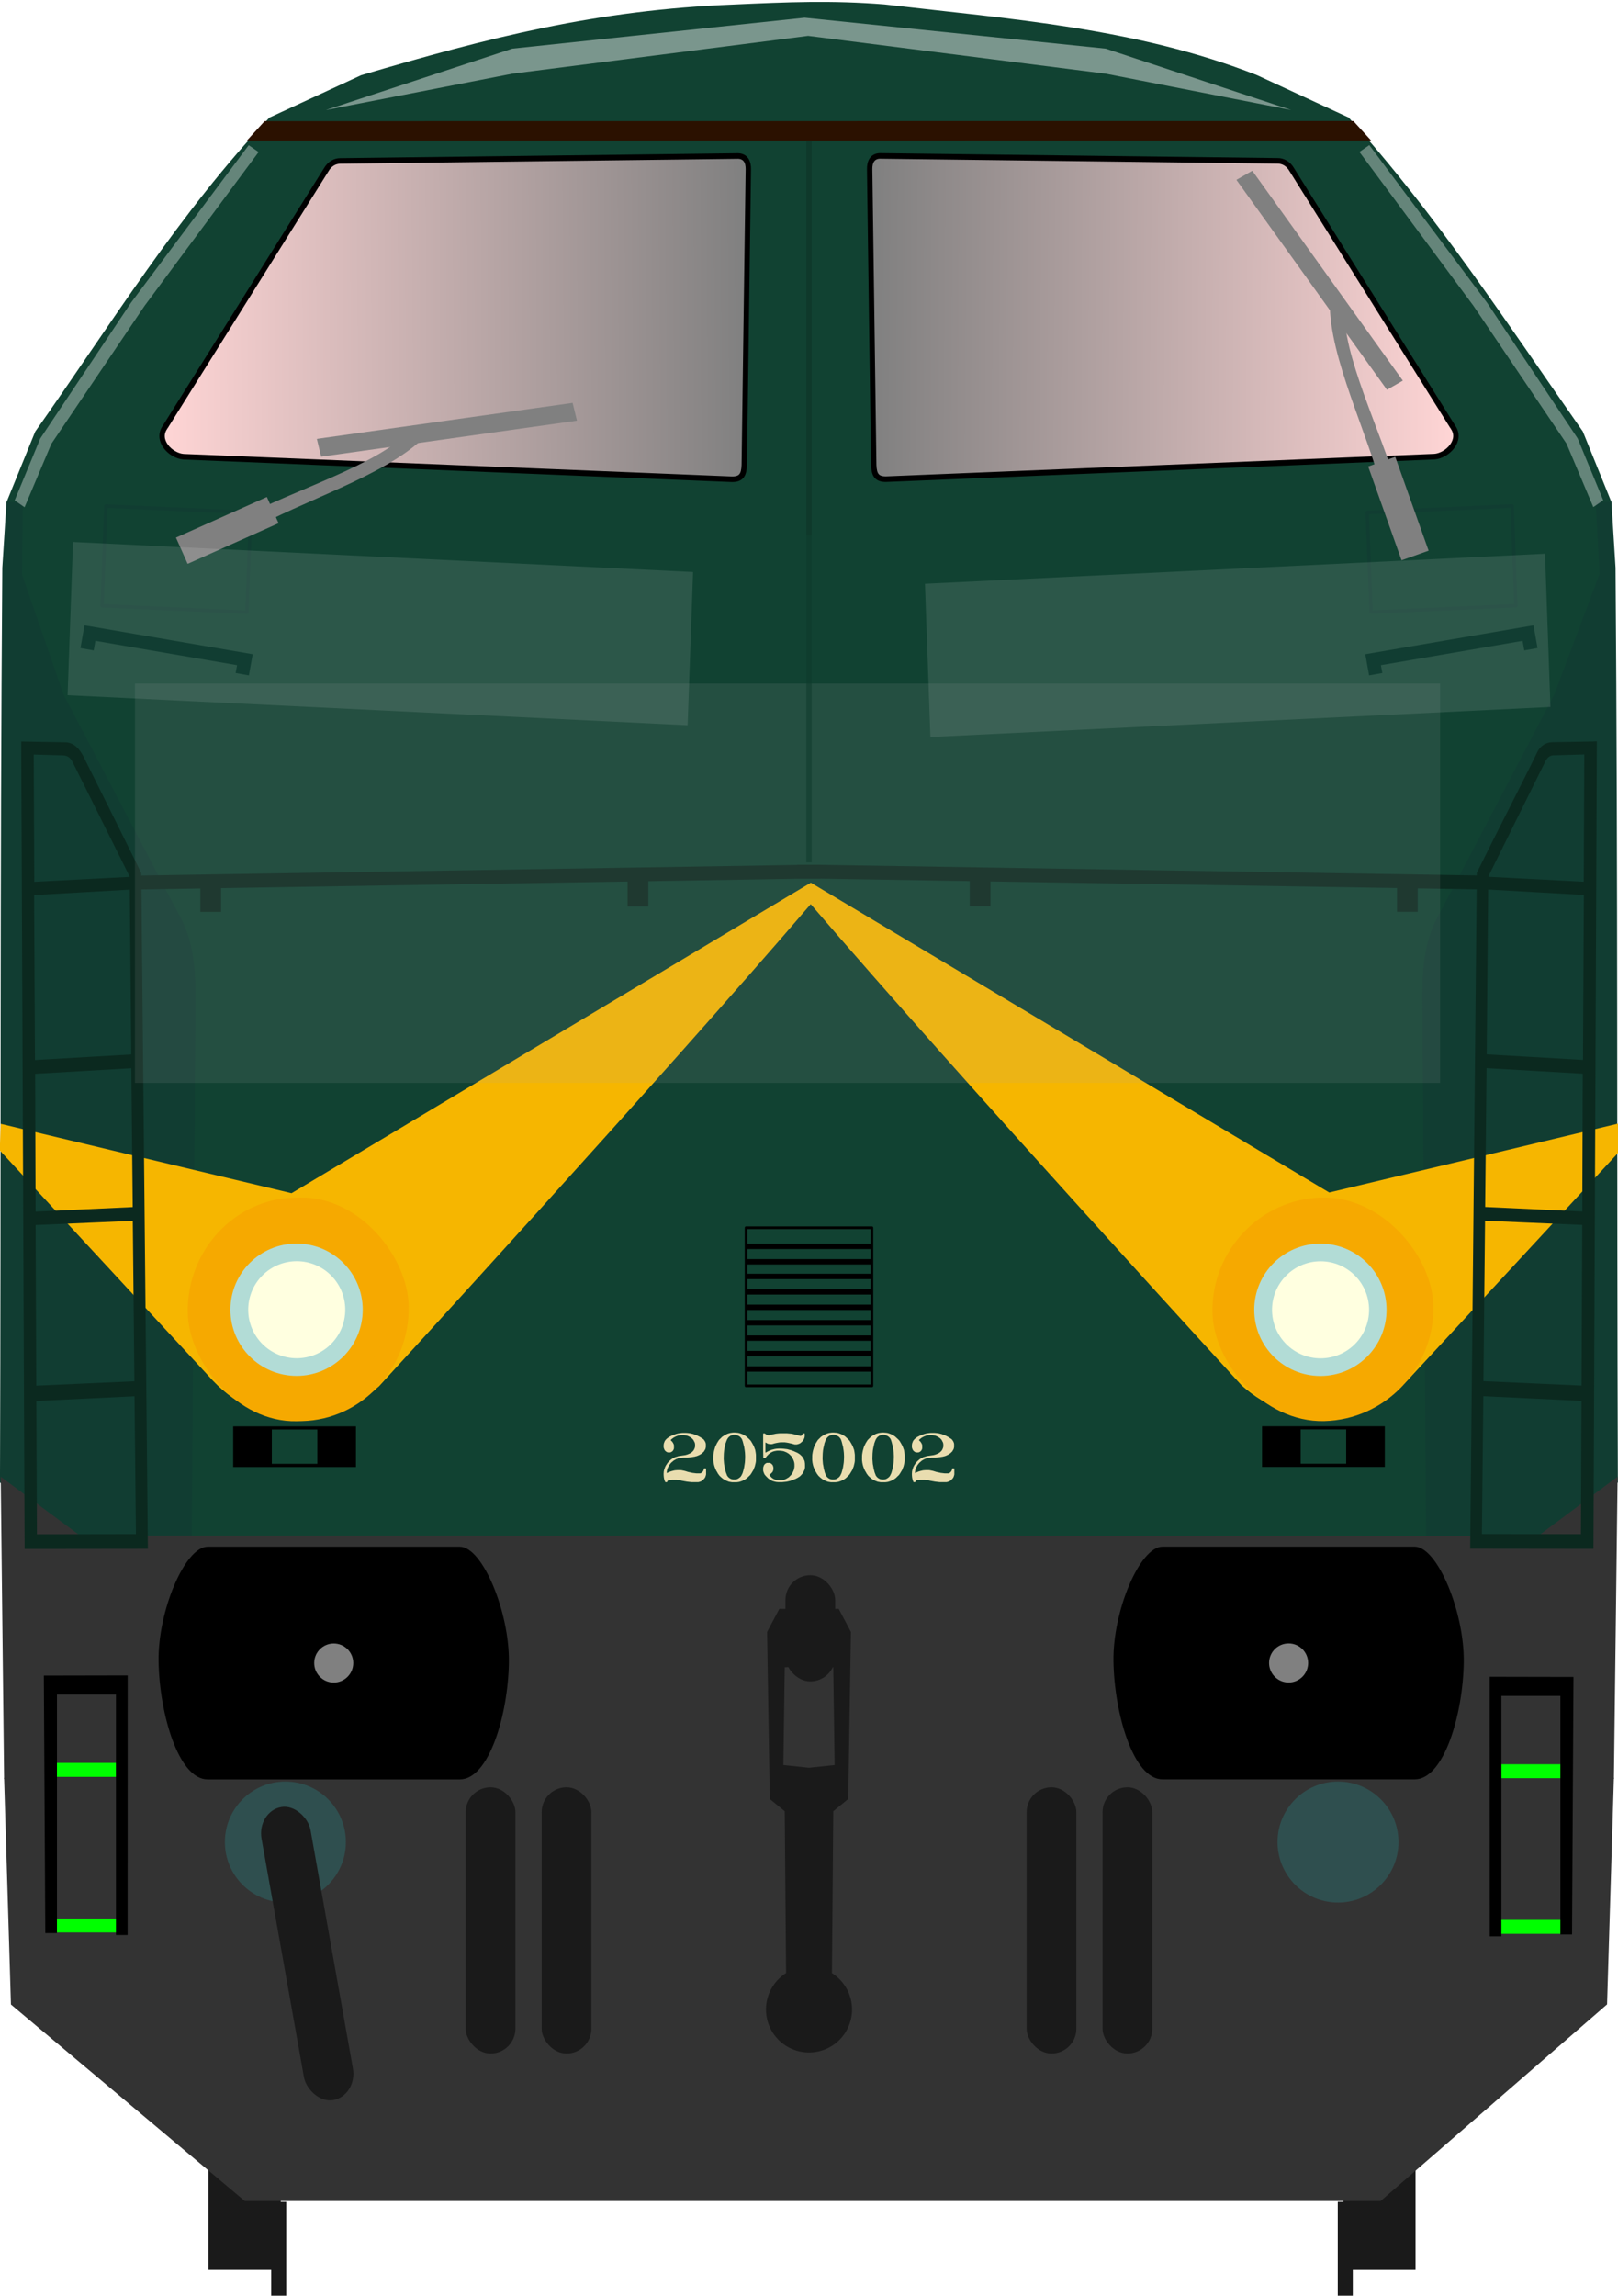 <?xml version="1.0" encoding="utf-8" standalone="no"?>
<!DOCTYPE svg PUBLIC "-//W3C//DTD SVG 1.1//EN" "http://www.w3.org/Graphics/SVG/1.1/DTD/svg11.dtd">
<svg version="1.1" xmlns="http://www.w3.org/2000/svg" height="426.86" width="300.9">
<defs>
<linearGradient id="linearGradient4798" y2="316.65" gradientUnits="userSpaceOnUse" y1="317.29" x2="169.78" x1="61.277"><stop stop-color="#ffd5d5" offset="0"/><stop stop-color="#808080" offset="1"/></linearGradient>
<filter id="filter1899" style="color-interpolation-filters:sRGB" height="2.511" width="1.262" y="-.755" x="-.131"><feGaussianBlur stdDeviation="14.164"/></filter>
<filter id="filter2229" style="color-interpolation-filters:sRGB" height="3.512" width="1.292" y="-1.256" x="-.146"><feGaussianBlur stdDeviation="6.712"/></filter>
<filter id="filter2536" style="color-interpolation-filters:sRGB" height="1.105" width="1.148" y="-.052" x="-.074"><feGaussianBlur stdDeviation="1.322"/></filter>
<filter id="filter2536-6" style="color-interpolation-filters:sRGB" height="1.105" width="1.148" y="-.052" x="-.074"><feGaussianBlur stdDeviation="1.322"/></filter>
<filter id="filter2422" style="color-interpolation-filters:sRGB" height="2.95" width="2.732" y="-.975" x="-.866"><feGaussianBlur stdDeviation="30.72"/></filter>
<filter id="filter2514" style="color-interpolation-filters:sRGB" height="2.95" width="2.732" y="-.975" x="-.866"><feGaussianBlur stdDeviation="30.72"/></filter>
</defs>
<g transform="translate(-31.17,-245.46)">
<g fill="#1a1a1a">
<g transform="translate(-1.67,4.427)">
<rect x="71.611" y="627.74" width="13.436" height="35.357"/>
<rect x="83.278" y="650.45" width="2.796" height="17.456"/>
</g>
<rect transform="scale(-1,1)" x="-294.42" y="632.17" width="13.436" height="35.357"/>
<rect transform="scale(-1,1)" x="-282.75" y="654.88" width="2.796" height="17.456"/>
</g>
<g transform="matrix(1,0,0,1.037,0,-24.503)">
<path transform="matrix(1 0 0 .964 30.746 260.29)" d="m1.185 330.74 1.272 42.139 43.496 36.562h142.17-69.048 138.1l42.116-36.581 1.272-42.139z" fill="#333"/>
<path d="m167.6 261.14c-25.341 0.947-45.459 5.903-69.27 12.677l-17.06 7.606c-16.734 17.024-29.558 37.178-43.547 56.29l-5.348 12.677 149.25 9.646s99.414-7.488 149.23-9.665l-5.33-12.678c-13.977-19.248-27.207-38.863-43.55-56.29l-17.06-7.605c-22.321-8.448-45.702-10.039-69.27-12.68-9.78-0.75-18.024-0.418-28.045 0.021z" fill="#114232"/>
<path transform="matrix(1 0 0 .964 30.746 260.29)" d="m298.31 92.887-147.39 6.691v0.014l-147.49-6.686-0.258 13.855c5.23 62.867 14.582 127.05 31.948 180.19l115.63-0.637 117.14 0.617c4.225-65.577 20.891-119.47 30.674-180.2z" fill="#114232"/>
<path transform="translate(30.741,260.29)" d="m1.635 90.024-0.777 11.816c-0.465 57.02-0.212 105.71-0.434 164.02l16.882 12.114 18.771-0.202 0.706-97.335c0.118-6.923-0.415-12.084-3.242-16.68l-21.298-39.18-7.717-21.501 0.131-12.914z" fill="#113d32"/>
<path d="m330.85 350.29 0.763 11.828c0.465 57.02 0.212 105.72 0.434 164.03l-16.882 12.114-18.771-0.202-0.706-97.342c-0.118-6.923 0.415-12.084 3.242-16.68l21.298-39.18 8.409-21.61-0.71-12.872z" fill="#113d32"/>
<path transform="matrix(1 0 0 .964 31.17 260.31)" d="m54.223 221.96-54.094-12.908-0.172 4.947 38.693 41.805c9.416 10.831 22.744 10.139 31.852 2.049 0 0 52.209-56.931 80.264-89.66 28.08 32.749 80.152 89.531 80.152 89.531 9.107 8.09 22.436 8.782 31.852-2.049l38.693-41.805-0.172-4.947-54.094 12.908-96.407-57.63z" fill="#f6b600"/>
<g fill="#f6a900">
<rect transform="matrix(1 -.022 .011 1 0 0)" x="60.622" y="476.85" width="41.09" height="40.089" ry="20.044"/>
<rect transform="matrix(1 -.022 .011 1 0 0)" x="63.365" y="480.49" width="34.387" height="33.122" ry="16.561"/>
</g>
</g>
<g transform="matrix(.896 0 0 .896 6.788 47.263)">
<circle cx="88.768" cy="493" r="13.732" fill="#b2dcd6"/>
<circle cx="88.8" cy="493" r="10.07" fill="#ffffe0"/>
</g>
<g transform="matrix(1,0,0,1.037,0,-24.503)" stroke="#113d32">
<rect transform="matrix(.999 .043 -.04 .999 0 0)" x="64.881" y="348.63" width="26.957" height="17.892" fill="#114232" stroke="#113d32" stroke-linejoin="round" stroke-width=".64"/>
</g>
<g transform="matrix(1,0,0,1.037,0,-24.503)">
<path d="m61.872 336.92 29.926-46.088c0.683-1.173 1.704-1.643 2.652-1.641l73.994-0.884c1.413 0.046 1.919 1.087 1.894 2.399l-0.758 53.033c-0.07 1.776-0.578 2.527-2.273 2.525l-102.03-4.041c-2.44-0.21-5.169-2.97-3.398-5.31z" fill="url(#linearGradient4798)" stroke="#000" stroke-width="1"/>
<path transform="matrix(1 0 0 .964 30.746 260.29)" d="m49.631 22.58-3.293 3.606 209.07-0.02-3.295-3.606z" fill="#2b1100"/>
<g transform="matrix(.462 .863 .895 -.446 27.408 605.69)" fill="#808080">
<path transform="translate(-433.44,64.565)" d="m224.6 97.441c0 11.775 2.917 26.91 0 35.326-0.211 0.907 2.095 2.326 2.391 1.443 2.933-9.851-4e-3 -24.939 0.438-36.77z"/>
<rect transform="rotate(-3.254)" x="-219.26" y="137.51" width="5.303" height="18.386" ry="0"/>
<rect transform="matrix(-.331 -.944 .972 -.235 0 0)" x="-173.78" y="-264.5" width="47.673" height="3.381"/>
</g>
</g>
<g transform="matrix(.784 0 0 .814 138.44 90.787)">
<rect x="-81.507" y="515.84" width="29.12" height="9.281"/>
<rect x="-72.345" y="516.56" width="10.796" height="7.829" fill="#114232"/>
</g>
<path transform="translate(30.746,245.44)" d="m301.25 274.59-14.82 11.05-271.1-0.08-14.773-10.96 0.627 56.19 299.38-0.02z" fill="#333"/>
<path d="m181.59 544.61v2e-3h-5.492l-2.273 4.293 0.504 31.062 2.779 2.273 0.25 30.095a8 8 0 0 0-3.736 6.764 8 8 0 0 0 8 8 8 8 0 0 0 8-8 8 8 0 0 0-3.736-6.758l0.25-30.103 2.777-2.273 0.506-31.062-2.273-4.293h-5.555zm0.049 10.61 4.496 0.25 0.252 18.182-4.776 0.504-4.758-0.502 0.254-18.182 4.531-0.252z" fill="#1a1a1a"/>
<circle cx="84.241" cy="587.97" r="11.25" fill="#2f4f4f"/>
<g transform="translate(2.034)" fill="#1a1a1a">
<rect x="115.74" y="577.79" width="9.25" height="49.502" ry="4.625"/>
<rect x="129.87" y="577.79" width="9.25" height="49.502" ry="4.625"/>
<rect x="220.06" y="577.79" width="9.25" height="49.502" ry="4.625"/>
<rect x="234.18" y="577.79" width="9.25" height="49.502" ry="4.625"/>
<rect transform="rotate(-10.084)" x="-26.267" y="586.74" width="9.25" height="55.336" ry="5.17"/>
</g>
<rect x="177.24" y="538.35" width="9.25" height="19.751" ry="4.625" fill="#1a1a1a"/>
<circle cx="280" cy="587.97" r="11.25" fill="#2f4f4f"/>
<g transform="matrix(1,0,0,1.038,-1.171,-30.248)" fill="none" stroke="#000">
<path transform="matrix(1 0 0 .964 31.917 265.52)" d="m296.88 138.38-7.771 0.139c-1.038 0.029-1.888 0.589-2.363 1.586-2.732 5.651-8.036 15.887-11.186 22.311l-8e-3 0.867-123.07-1.988c-5e-5 -4e-5 4e-5 -6e-3 0-6e-3h-3.236c-1.9e-4 0 1.9e-4 0.025 0 0.025l-123.05 1.988-0.008-0.867c-3.15-6.423-10.686-21.529-10.686-21.529-0.704-1.352-1.596-2.297-2.863-2.367l-7.765-0.14s0.441 104.64 0.627 149.02l21.92-0.027-1.203-122.51 11.963-0.195v4.361h2.857v-4.408l76.6-1.242v4.635h2.857v-4.682l28.76-0.469c4e-5 3e-5 -4e-5 6e-3 0 6e-3h3.236c1.9e-4 0-1.9e-4 -0.025 0-0.025l28.775 0.469v4.68h2.857v-4.633l76.6 1.242v4.408h2.857v-4.361l11.963 0.195-1.203 122.51 21.92 0.027c0.186-44.378 0.627-149.02 0.627-149.02zm-1.326 1.395-0.104 24.691-18.723-0.965 8e-3 -0.705 10.748-21.67c0.551-0.893 1.197-1.191 2.029-1.178zm-289.36 0.019 6.041 0.174c1.041 0.07 1.707 0.608 2.186 1.615l10.592 21.232 0.008 0.705-18.723 0.965zm270.49 25.07 18.791 1.061-0.166 31.658-18.908-1.088zm-251.63 0.019 0.283 31.631-18.908 1.088-0.166-31.658zm251.33 33.168 18.883 1.088-0.084 26.605-19.066-0.885zm-251.04 0.019 0.268 26.809-19.066 0.885-0.084-26.604zm250.76 28.348 19.072 0.816-0.131 30.857-19.25-0.861zm-250.49 0.019 0.309 30.812-19.25 0.861-0.131-30.857zm250.17 32.578 19.254 0.922-0.113 25.746-19.414-0.033zm-249.85 0.019 0.273 26.635-19.414 0.033-0.113-25.746z" color="#000000" color-rendering="auto" fill="#0b291f" image-rendering="auto" shape-rendering="auto" solid-color="#000000" stroke="#0b291f" style="isolation:auto;mix-blend-mode:normal;text-decoration-color:#000000;text-decoration-line:none;text-decoration-style:solid;text-indent:0;text-transform:none;white-space:normal"/>
</g>
</g>
<circle cx="148.66" cy="135.13" r="0" fill="#f6a900"/>
<circle cx="148.66" cy="135.28" r="0" fill="#b2dcd6"/>
<circle cx="148.66" cy="134.89" r="0" fill="#0f0"/>
<g transform="matrix(-1,0,0,1.037,332.07,-269.98)" stroke="#113d32">
<rect transform="matrix(.999 .043 -.04 .999 0 0)" x="64.881" y="348.63" width="26.957" height="17.892" fill="#114232" stroke="#113d32" stroke-linejoin="round" stroke-width=".639"/>
</g>
<g transform="matrix(-1,0,0,1.037,332.07,-269.98)">
<path d="m61.872 336.92 29.926-46.088c0.683-1.173 1.704-1.643 2.652-1.641l73.994-0.884c1.413 0.046 1.919 1.087 1.894 2.399l-0.758 53.033c-0.07 1.776-0.578 2.527-2.273 2.525l-102.03-4.041c-2.44-0.21-5.169-2.97-3.398-5.31z" fill="url(#linearGradient4798)" stroke="#000" stroke-width="1px"/>
<g transform="matrix(.967 .273 .283 -.932 228.15 556.27)" fill="#808080">
<path transform="translate(-433.44,64.565)" d="m224.6 97.441c0 11.775 2.917 26.91 0 35.326-0.211 0.907 2.095 2.326 2.391 1.443 2.933-9.851-4e-3 -24.939 0.438-36.77z"/>
<rect transform="rotate(-3.254)" x="-219.26" y="137.51" width="5.303" height="18.386" ry="0"/>
<rect transform="matrix(-.331 -.944 .972 -.235 0 0)" x="-173.78" y="-264.5" width="47.673" height="3.381"/>
</g>
</g>
<g transform="matrix(-.784 0 0 .814 193.63 -154.69)">
<rect x="-81.507" y="515.84" width="29.12" height="9.281"/>
<rect x="-72.345" y="516.56" width="10.796" height="7.829" fill="#114232"/>
</g>
<g transform="translate(-331.94,235.69)" stroke="#000">
<rect x="470.69" y="-7.406" width="23.399" height="29.398" fill-opacity="0" stroke-linejoin="round" stroke-width=".5"/>
<g transform="translate(333.48,-226.35)" fill="none" stroke-width="1px">
<path d="m137.45 228h22.909"/>
<path d="m137.45 230.87h22.909"/>
<path d="m137.45 233.74h22.909"/>
<path d="m137.45 236.61h22.909"/>
<path d="m137.45 239.47h22.909"/>
<path d="m137.45 242.34h22.909"/>
<path d="m137.45 245.21h22.909"/>
<path d="m137.45 222.41h22.909" fill="none" stroke="#000" stroke-width="1px"/>
<path d="m137.45 225.28h22.909" fill="none" stroke="#000" stroke-width="1px"/>
</g>
</g>
<g transform="matrix(1.544,0,0,1.331,37.868,-83.841)">
<rect x="-18.28" y="309.27" width="7.74" height="1.945" fill="#0f0"/>
<rect x="-18.123" y="331.01" width="7.74" height="1.945" fill="#0f0"/>
<path d="m-19.245 297.07 0.175 35.976h1.404v-33.324h7.107v33.587h1.405l0.01-36.262z"/>
</g>
<g transform="matrix(-1.544,0,0,1.331,262.91,-83.591)">
<rect x="-18.28" y="309.27" width="7.74" height="1.945" fill="#0f0"/>
<rect x="-18.123" y="331.01" width="7.74" height="1.945" fill="#0f0"/>
<path d="m-19.245 297.07 0.175 35.976h1.404v-33.324h7.107v33.587h1.405l0.01-36.262z"/>
</g>
<g transform="matrix(1 0 0 1.16 -3.197 -8.012)" fill="#fff" fill-opacity=".117">
<rect transform="matrix(1.365 .057 -.016 .388 -26.31 53.112)" x="32.739" y="100.01" width="84.474" height="63.308" filter="url(#filter2422)"/>
<rect transform="matrix(-1.365 .057 .016 .388 333.61 54.996)" x="32.739" y="100.01" width="84.474" height="63.308" filter="url(#filter2514)"/>
</g>
<g transform="translate(.413 2.2711e-6)" fill="none" stroke="#113d32" stroke-width="2.5">
<path d="m15.782 120.72 0.53-3.005 28.816 4.95-0.486 2.696"/>
<path d="m284.29 120.72-0.53-3.005-28.816 4.95 0.486 2.696"/>
</g>
<g transform="translate(0 1.129)">
<rect transform="matrix(1 -.023 .011 1 0 0)" x="222.75" y="227.13" width="41.091" height="41.576" ry="20.787" fill="#f6a900"/>
<rect transform="matrix(1 -.022 .011 1 0 0)" x="225.53" y="230.86" width="34.388" height="34.351" ry="17.175" fill="#f6a900"/>
<g transform="matrix(.896 0 0 .896 166.02 -199.31)">
<circle cx="88.768" cy="493" r="13.732" fill="#b2dcd6"/>
<circle cx="88.8" cy="493" r="10.07" fill="#ffffe0"/>
</g>
</g>
<g transform="translate(.461)">
<g transform="matrix(1.075 0 0 1.075 -448.98 -260.68)">
<path d="m453.14 510.02c-3.929 0.017-8.62 11.143-8.48 19.843 0.146 8.999 3.425 20.408 8.48 20.408h43.641c5.055 0 8.334-11.196 8.48-20.195 0.141-8.701-4.551-20.04-8.48-20.057z"/>
<circle cx="474.96" cy="530.14" r="3.378" fill="#808080"/>
</g>
<g transform="matrix(1.075 0 0 1.075 -271.4 -260.69)">
<path d="m453.14 510.02c-3.929 0.017-8.62 11.143-8.48 19.843 0.146 8.999 3.425 20.408 8.48 20.408h43.641c5.055 0 8.334-11.196 8.48-20.195 0.141-8.701-4.551-20.04-8.48-20.057z"/>
<circle cx="474.96" cy="530.14" r="3.378" fill="#808080"/>
</g>
</g>
<g transform="matrix(1 0 0 1 .34 0)" fill="#fff" fill-opacity=".352">
<path transform="rotate(34.706,-2.44,3.994)" d="m50.408-4.628h2.238l-1.153 35.612 0.355 30.927 2.62 12.539h-2.239l-2.64-12.165-0.505-30.329z" filter="url(#filter2536)"/>
<path transform="matrix(-.822 .569 .569 .822 298.38 2.1)" d="m50.408-4.628h2.238l-1.153 35.612 0.355 30.927 2.62 12.539h-2.239l-2.64-12.165-0.505-30.329z" filter="url(#filter2536-6)"/>
</g>
<path d="m150.45 99.591v-73.361" fill="none" stroke="#0f392b" stroke-width="1px"/>
<path transform="matrix(1 0 0 1 34.377 -18.293)" d="m60.907 27.334 54.356-5.755 55.98 5.755 34.53 11.425-34.53-6.764-55.34-7.035-54.996 7.035-34.692 6.764z" fill="#fff" fill-opacity=".445" filter="url(#filter2229)"/>
<rect transform="matrix(.935 0 0 1.65 9.461 -67.124)" x="16.726" y="117.71" width="259.59" height="45.006" fill="#aeaeae" fill-opacity=".125" filter="url(#filter1899)"/>
<path d="m150.45 99.591v60.759" fill="none" stroke="#0f392b" stroke-opacity=".56" stroke-width="1px"/>
<g transform="translate(.466)" fill="#e9ddaf" stroke-width=".335">
<path d="m125.49 271.38c-0.027 0-0.027 0.067 0 0.067 0.04 0 0.04-0.067 0-0.067zm-2.535 2.804v0.134c0 0.054 0.027 0.255 0.027 0.322 0 0.054 0.054 0.268 0.054 0.322 0 0.04 0.094 0.268 0.094 0.335 0 0 0.067 0.121 0.067 0.148l0.027 0.081 0.027 0.04 0.067 0.027h0.107 0.134s0.054-0.067 0.054-0.067l0.027-0.081c0-0.027 0.027-0.067 0.027-0.067 0-0.027 0.094-0.081 0.094-0.081l0.067-0.027c0.027 0 0.228-0.067 0.255-0.067 0.094-0.04 0.362-0.067 0.402-0.067h0.443 0.469c0.04 0 0.188 0.027 0.241 0.027 0.054 0 0.362 0.067 0.456 0.107 0.027 0 0.201 0.054 0.228 0.054 0.215 0.027 0.899 0.174 0.952 0.174 0.161 0.027 0.751 0.094 0.845 0.094h0.63 0.63c0.027 0 0.107-0.027 0.148-0.027 0.054-0.04 0.241-0.067 0.241-0.067 0.027 0 0.228-0.121 0.295-0.148 0.027 0 0.081-0.054 0.081-0.054 0.067-0.067 0.309-0.295 0.362-0.362 0.027-0.027 0.081-0.094 0.081-0.121 0.04-0.027 0.134-0.201 0.134-0.241 0-0.027 0.081-0.201 0.081-0.255 0-0.04 0.04-0.161 0.04-0.161v-1.1c-0.04 0-0.255-0.027-0.309-0.027-0.027 0-0.081 0.027-0.081 0.027s-0.027 0.054-0.027 0.081-0.027 0.161-0.027 0.188c0 0-0.04 0.054-0.04 0.081 0 0.04-0.067 0.094-0.067 0.121 0 0.027-0.054 0.094-0.054 0.094-0.027 0.04-0.148 0.148-0.174 0.174 0 0-0.067 0.067-0.094 0.067-0.04 0-0.094 0.054-0.121 0.054 0 0-0.054 0.04-0.081 0.04h-0.362-0.362c-0.027 0-0.59-0.067-0.778-0.094 0 0-0.121-0.04-0.148-0.04-0.148-0.027-0.59-0.134-0.63-0.134-0.054 0-0.443-0.161-0.51-0.161-0.054-0.027-0.322-0.081-0.349-0.081-0.121-0.04-0.483-0.094-0.537-0.094h-0.268-0.295c-0.04 0-0.282 0.027-0.362 0.027-0.027 0-0.188 0.027-0.215 0.027-0.027 0-0.121 0.04-0.148 0.04-0.067 0-0.429 0.107-0.537 0.148l-0.094 0.027c-0.054 0.04-0.268 0.094-0.295 0.121-0.054 0.027-0.268 0.121-0.322 0.148h-0.027v-0.201s0.054-0.215 0.054-0.309c0-0.027 0.027-0.121 0.027-0.121 0.027-0.054 0.081-0.228 0.081-0.255 0.04-0.04 0.094-0.241 0.134-0.282 0-0.027 0.081-0.174 0.107-0.215 0-0.027 0.094-0.134 0.121-0.161 0.027-0.04 0.094-0.134 0.094-0.134 0.027-0.027 0.174-0.201 0.201-0.228l0.067-0.067c0.067-0.027 0.201-0.174 0.241-0.201 0.027 0 0.081-0.094 0.121-0.094 0.027-0.04 0.148-0.121 0.174-0.121 0.027-0.027 0.188-0.094 0.215-0.121 0.027 0 0.081-0.054 0.107-0.054 0.04-0.04 0.188-0.094 0.215-0.094 0.04 0 0.201-0.094 0.268-0.094 0 0 0.094-0.027 0.121-0.027 0.027 0 0.148-0.027 0.148-0.027 0.121-0.027 0.537-0.054 0.563-0.054h0.751c0.067 0 0.362-0.04 0.456-0.04 0.081 0 0.416-0.067 0.469-0.067 0.054 0 0.389-0.054 0.483-0.081 0.054-0.027 0.335-0.094 0.362-0.094 0.027 0 0.228-0.081 0.295-0.121 0.054-0.027 0.335-0.148 0.362-0.174 0.027 0 0.201-0.148 0.268-0.188 0.027-0.027 0.107-0.081 0.107-0.081 0.067-0.054 0.282-0.268 0.309-0.295 0 0 0.054-0.067 0.054-0.094 0.027-0.027 0.081-0.148 0.081-0.148 0.04-0.04 0.107-0.148 0.107-0.174 0-0.027 0.054-0.121 0.054-0.161 0 0 0.027-0.081 0.027-0.121 0-0.027 0.027-0.134 0.027-0.134v-0.268-0.282c0-0.027-0.027-0.107-0.027-0.148 0-0.027-0.054-0.148-0.054-0.174 0-0.027-0.067-0.148-0.094-0.188 0-0.027-0.094-0.148-0.094-0.148 0-0.027-0.081-0.107-0.107-0.148 0-0.027-0.067-0.094-0.094-0.094-0.04-0.027-0.121-0.107-0.148-0.107-0.067-0.027-0.309-0.215-0.362-0.241-0.027-0.027-0.188-0.094-0.215-0.121-0.081-0.054-0.443-0.215-0.469-0.241-0.027 0-0.389-0.148-0.55-0.201-0.027 0-0.081-0.04-0.081-0.04-0.121-0.027-0.537-0.121-0.63-0.148-0.027 0-0.148-0.027-0.174-0.027-0.148-0.027-0.59-0.054-0.657-0.054h-0.268-0.241c-0.054 0-0.416 0.027-0.537 0.054-0.067 0-0.335 0.054-0.362 0.054-0.054 0-0.362 0.094-0.443 0.121-0.054 0.04-0.295 0.094-0.362 0.134-0.054 0.027-0.295 0.107-0.349 0.134-0.04 0.027-0.309 0.161-0.362 0.188-0.04 0-0.188 0.081-0.215 0.121l-0.081 0.054c-0.067 0.027-0.241 0.188-0.268 0.215-0.027 0-0.134 0.107-0.161 0.148-0.027 0.027-0.121 0.148-0.148 0.174 0 0-0.054 0.067-0.054 0.094 0 0-0.067 0.081-0.067 0.121 0 0.027-0.054 0.121-0.054 0.148 0 0.027-0.067 0.148-0.067 0.174 0 0.04-0.027 0.094-0.027 0.121 0 0.027-0.027 0.174-0.027 0.215v0.201 0.215s0.027 0.148 0.054 0.201c0.027 0.067 0.094 0.215 0.094 0.241 0 0.027 0.094 0.161 0.121 0.188 0 0 0.094 0.081 0.121 0.107 0.027 0 0.081 0.094 0.121 0.094 0 0 0.094 0.067 0.121 0.067 0 0 0.054 0.027 0.081 0.027s0.121 0.027 0.121 0.027h0.188 0.174s0.148-0.027 0.174-0.054c0.027 0 0.121-0.067 0.121-0.067 0.04 0 0.094-0.054 0.121-0.094 0.027-0.027 0.094-0.081 0.094-0.081 0.027-0.027 0.121-0.161 0.121-0.188 0-0.027 0.054-0.107 0.054-0.134 0-0.04 0.04-0.134 0.04-0.134v-0.295-0.268c0-0.027-0.04-0.201-0.067-0.241 0 0-0.067-0.148-0.094-0.174 0-0.04-0.054-0.121-0.094-0.148 0-0.027-0.081-0.121-0.081-0.121l-0.268-0.268 0.027-0.054 0.027-0.04c0.054-0.054 0.241-0.228 0.268-0.228 0 0 0.094-0.067 0.121-0.094l0.094-0.067c0.027-0.027 0.148-0.081 0.148-0.081 0.054-0.04 0.268-0.148 0.295-0.148 0.027 0 0.188-0.067 0.241-0.094 0.04 0 0.148-0.067 0.174-0.067 0 0 0.094-0.027 0.134-0.027 0.027 0 0.134-0.027 0.134-0.027 0.067 0 0.309-0.027 0.362-0.027h0.241 0.174c0.067 0 0.402 0.054 0.483 0.081 0.054 0 0.295 0.094 0.362 0.121 0.027 0 0.268 0.148 0.349 0.188 0 0 0.067 0.027 0.094 0.054 0.027 0 0.121 0.094 0.121 0.094 0.067 0.027 0.174 0.148 0.174 0.148 0.027 0.027 0.134 0.148 0.161 0.174 0.027 0.04 0.107 0.148 0.107 0.188 0.027 0.027 0.094 0.174 0.121 0.241 0.04 0.027 0.067 0.134 0.067 0.134 0.027 0.067 0.054 0.309 0.054 0.335v0.148 0.174s-0.027 0.134-0.027 0.161c0 0.027-0.027 0.081-0.027 0.107l-0.027 0.094c-0.04 0.027-0.094 0.188-0.094 0.215 0 0.027-0.067 0.107-0.094 0.148 0 0.027-0.081 0.121-0.081 0.121-0.027 0.027-0.215 0.201-0.241 0.241 0 0-0.094 0.054-0.121 0.094 0 0-0.067 0.054-0.094 0.054-0.027 0.027-0.121 0.081-0.148 0.081-0.027 0.027-0.148 0.094-0.188 0.094-0.027 0-0.228 0.094-0.295 0.121l-0.094 0.027c-0.027 0-0.201 0.067-0.228 0.067-0.04 0-0.121 0.027-0.148 0.027-0.121 0.027-1.073 0.148-1.207 0.174 0 0-0.081 0.04-0.107 0.04-0.094 0.027-0.389 0.107-0.443 0.134-0.04 0-0.188 0.067-0.215 0.107-0.027 0-0.148 0.054-0.188 0.081-0.027 0-0.121 0.054-0.148 0.094-0.027 0.027-0.148 0.081-0.174 0.121-0.04 0-0.094 0.054-0.121 0.081-0.027 0.04-0.148 0.148-0.174 0.148-0.04 0.027-0.241 0.241-0.268 0.268 0 0-0.121 0.161-0.161 0.188 0 0.027-0.081 0.094-0.081 0.121-0.027 0.054-0.148 0.241-0.188 0.268 0 0.027-0.081 0.174-0.107 0.201 0 0.04-0.067 0.094-0.067 0.121 0 0.04-0.054 0.121-0.054 0.148-0.027 0.067-0.121 0.335-0.121 0.362 0 0.027-0.067 0.174-0.067 0.241 0 0.027-0.027 0.148-0.027 0.148 0 0.067-0.027 0.362-0.027 0.416v0.148z"/>
<path d="m132.87 268.24c-0.027 0-0.027 0.067 0 0.067s0.027-0.067 0-0.067zm1.248 2.991v-0.121c0-0.215 0.027-0.765 0.027-0.832 0-0.054 0.054-0.469 0.054-0.59 0-0.054 0.067-0.322 0.067-0.389 0.027-0.054 0.081-0.469 0.121-0.55l0.027-0.094c0-0.027 0.027-0.148 0.027-0.148 0-0.027 0.027-0.121 0.027-0.121 0.027-0.054 0.094-0.241 0.094-0.268 0.027-0.094 0.148-0.349 0.148-0.389 0.027-0.027 0.107-0.201 0.148-0.255 0-0.04 0.081-0.121 0.081-0.121 0.027-0.054 0.201-0.201 0.241-0.241 0.027-0.027 0.174-0.107 0.201-0.148 0.04-0.027 0.188-0.081 0.215-0.081 0.054-0.027 0.322-0.094 0.349-0.094h0.174 0.188s0.107 0.027 0.148 0.027c0.027 0 0.107 0.04 0.107 0.04 0.027 0 0.121 0.054 0.148 0.054 0.067 0.027 0.215 0.094 0.255 0.121 0.027 0.027 0.134 0.081 0.174 0.121 0.027 0.027 0.148 0.148 0.174 0.174 0 0 0.054 0.081 0.081 0.107 0 0 0.067 0.067 0.067 0.094 0.027 0.027 0.081 0.148 0.081 0.148 0.027 0.054 0.121 0.349 0.148 0.443 0.027 0.094 0.148 0.563 0.174 0.684 0.04 0.054 0.094 0.376 0.094 0.443 0.027 0.148 0.121 0.765 0.121 0.885 0 0.067 0.027 0.443 0.027 0.563v0.174 0.215c0 0.054-0.027 0.469-0.027 0.59 0 0.054-0.027 0.295-0.027 0.322 0 0.054-0.094 0.59-0.121 0.778 0 0.027-0.027 0.107-0.027 0.148-0.04 0.081-0.094 0.402-0.121 0.469-0.027 0.081-0.121 0.416-0.148 0.51l-0.027 0.054c0 0.027-0.094 0.174-0.094 0.201l-0.027 0.067c-0.054 0.081-0.174 0.295-0.174 0.295-0.027 0.027-0.215 0.228-0.268 0.255 0 0-0.201 0.121-0.268 0.174l-0.067 0.04h-0.027l-0.121 0.054s-0.081 0.027-0.107 0.027c-0.04 0-0.188 0.027-0.188 0.027h-0.201-0.201s-0.121-0.027-0.148-0.027c-0.027 0-0.174-0.054-0.215-0.054 0 0-0.081-0.067-0.121-0.067 0 0-0.121-0.054-0.148-0.081-0.027 0-0.094-0.067-0.094-0.067-0.027-0.027-0.134-0.148-0.174-0.148 0 0-0.081-0.107-0.107-0.134 0-0.04-0.067-0.094-0.067-0.094-0.027-0.027-0.081-0.148-0.081-0.174 0-0.027-0.121-0.295-0.148-0.389 0-0.027-0.04-0.094-0.04-0.094 0-0.054-0.107-0.416-0.107-0.443l-0.027-0.081c0-0.04-0.04-0.121-0.04-0.121 0-0.094-0.081-0.537-0.107-0.644v-0.027c0-0.04-0.04-0.161-0.04-0.161 0-0.027-0.027-0.215-0.027-0.241 0-0.148-0.054-0.644-0.054-0.724v-0.094zm-1.932-0.121v0.389c0 0.027 0.054 0.376 0.054 0.469 0 0.054 0.067 0.349 0.094 0.443 0.027 0.067 0.094 0.295 0.094 0.322l0.054 0.121 0.027 0.094c0.027 0.054 0.094 0.201 0.094 0.228 0 0 0.04 0.067 0.04 0.067s0.054 0.107 0.054 0.148l0.027 0.054s0.067 0.094 0.067 0.094l0.054 0.107c0 0.027 0.121 0.161 0.121 0.188l0.054 0.121c0.027 0.027 0.094 0.148 0.121 0.174 0.027 0.054 0.201 0.268 0.228 0.295 0.04 0.027 0.215 0.201 0.241 0.228 0.054 0.04 0.295 0.241 0.349 0.295 0 0 0.161 0.094 0.188 0.121 0.027 0.027 0.121 0.094 0.148 0.094 0.027 0.04 0.201 0.094 0.228 0.121 0.067 0.027 0.295 0.121 0.362 0.148 0.027 0 0.201 0.067 0.255 0.094h0.04c0.054 0 0.416 0.081 0.469 0.081h0.416 0.469c0.027 0 0.174-0.027 0.241-0.027 0.067 0 0.268-0.054 0.295-0.054 0.027 0 0.362-0.121 0.443-0.148 0.027 0 0.121-0.067 0.148-0.067 0.094-0.027 0.322-0.174 0.349-0.174 0.04 0 0.282-0.188 0.362-0.241 0.04-0.027 0.121-0.094 0.121-0.094 0.094-0.081 0.496-0.496 0.59-0.577 0 0 0.054-0.094 0.081-0.121 0.04-0.067 0.241-0.362 0.268-0.429 0.027-0.027 0.094-0.174 0.121-0.201 0.027-0.054 0.161-0.268 0.161-0.295 0-0.027 0.054-0.148 0.054-0.174 0-0.027 0.054-0.148 0.054-0.148l0.04-0.081 0.027-0.067c0-0.027 0.054-0.174 0.054-0.201 0.027-0.121 0.121-0.483 0.121-0.51 0.027-0.094 0.054-0.389 0.054-0.416v-0.496-0.537c0-0.027-0.027-0.349-0.054-0.469 0-0.067-0.054-0.295-0.054-0.322 0-0.067-0.067-0.309-0.094-0.335-0.027-0.094-0.148-0.416-0.174-0.469-0.027-0.054-0.215-0.443-0.282-0.537 0-0.027-0.148-0.228-0.174-0.295-0.027-0.067-0.174-0.268-0.174-0.268-0.027-0.054-0.443-0.443-0.563-0.55 0 0-0.134-0.121-0.174-0.148-0.027-0.04-0.081-0.094-0.107-0.094-0.04-0.027-0.161-0.121-0.188-0.121l-0.067-0.027s-0.107-0.094-0.148-0.094c-0.081-0.067-0.322-0.174-0.349-0.174-0.054-0.04-0.443-0.148-0.55-0.188-0.04 0-0.255-0.054-0.309-0.054h-0.067c-0.027 0-0.322-0.027-0.349-0.027h-0.174-0.174c-0.027 0-0.322 0.027-0.443 0.054-0.027 0-0.121 0.027-0.161 0.027-0.054 0-0.201 0.067-0.228 0.067-0.054 0.027-0.241 0.081-0.268 0.081-0.121 0.067-0.523 0.282-0.59 0.309-0.054 0.027-0.322 0.241-0.389 0.268-0.081 0.081-0.496 0.496-0.59 0.59-0.027 0.027-0.201 0.322-0.255 0.416-0.04 0.054-0.241 0.416-0.268 0.496 0 0.027-0.134 0.268-0.161 0.349 0 0.04-0.054 0.148-0.054 0.188-0.027 0.081-0.121 0.443-0.148 0.51 0 0-0.027 0.107-0.027 0.148l-0.027 0.081v0.027c0 0.027-0.067 0.362-0.067 0.389 0 0.054-0.027 0.255-0.027 0.295v0.443z"/>
<path d="m141.46 273.19v0.215c0 0.027 0.027 0.148 0.027 0.174 0 0.027 0.067 0.174 0.067 0.201 0 0.027 0.081 0.161 0.081 0.188l0.027 0.094c0.04 0.054 0.067 0.107 0.094 0.148 0.067 0.054 0.188 0.228 0.188 0.228 0.054 0.067 0.376 0.389 0.443 0.443 0 0 0.174 0.121 0.228 0.174 0.027 0 0.094 0.067 0.094 0.067 0.027 0 0.174 0.081 0.201 0.121l0.054 0.027c0.121 0.067 0.255 0.121 0.362 0.148 0.067 0.027 0.295 0.094 0.335 0.094 0.054 0 0.255 0.054 0.282 0.054 0.067 0 0.295 0.027 0.335 0.027h0.389 0.322c0.054 0 0.617-0.054 0.791-0.081 0 0 0.121-0.027 0.148-0.027 0.161-0.04 0.59-0.148 0.63-0.148 0.054-0.04 0.349-0.134 0.429-0.161 0.067-0.027 0.429-0.174 0.51-0.201 0.04-0.04 0.215-0.094 0.241-0.121 0.027-0.027 0.228-0.148 0.295-0.174 0.054-0.04 0.268-0.174 0.268-0.174 0.027-0.04 0.282-0.268 0.349-0.362 0 0 0.081-0.121 0.121-0.148 0 0 0.067-0.054 0.067-0.081 0.027-0.027 0.081-0.161 0.081-0.161 0.027-0.094 0.174-0.322 0.174-0.349 0.04-0.027 0.094-0.241 0.094-0.268 0.027-0.054 0.054-0.295 0.054-0.322v-0.322c0-0.241 0-0.483-0.054-0.711 0-0.04-0.054-0.241-0.094-0.268 0-0.027-0.054-0.121-0.054-0.148-0.027-0.027-0.094-0.148-0.094-0.174-0.027-0.027-0.148-0.215-0.174-0.282-0.04-0.027-0.094-0.107-0.121-0.148-0.027-0.027-0.174-0.174-0.215-0.201 0-0.027-0.134-0.121-0.174-0.148-0.027-0.027-0.107-0.081-0.107-0.081-0.04-0.04-0.295-0.188-0.362-0.215 0 0-0.081-0.054-0.107-0.054-0.094-0.027-0.429-0.174-0.483-0.215-0.027 0-0.295-0.107-0.389-0.134l-0.081-0.04c-0.121-0.027-0.496-0.148-0.563-0.148-0.054-0.04-0.389-0.094-0.443-0.094-0.067 0-0.389-0.054-0.469-0.054-0.067 0-0.362-0.027-0.416-0.027h-0.282-0.255c-0.027 0-0.268 0.027-0.362 0.027-0.027 0-0.174 0.027-0.201 0.027-0.027 0-0.121 0.027-0.148 0.027-0.081 0.027-0.443 0.121-0.483 0.121-0.027 0-0.228 0.054-0.255 0.094-0.067 0.027-0.295 0.121-0.362 0.148-0.027 0.027-0.295 0.148-0.349 0.174-0.027 0-0.174 0.121-0.201 0.121h-0.027l-0.04-0.054v-1.811h0.04c0.054 0.04 0.349 0.174 0.402 0.215 0 0 0.174 0.027 0.241 0.054 0.027 0 0.148 0.027 0.148 0.027h0.174 0.174c0.027 0 0.121-0.027 0.161-0.027 0.054-0.027 0.469-0.148 0.523-0.148 0.027 0 0.241-0.054 0.268-0.054 0.054 0 0.322-0.067 0.376-0.067 0.067 0 0.309-0.04 0.335-0.04h0.389 0.349c0.027 0 0.228 0.04 0.295 0.04 0.081 0 0.362 0.067 0.389 0.067 0.174 0.027 0.993 0.228 1.181 0.295h0.215 0.174s0.107-0.04 0.148-0.04c0.054-0.027 0.148-0.027 0.201-0.054 0.054-0.027 0.174-0.094 0.201-0.094 0.04 0 0.121-0.081 0.148-0.081 0.027-0.027 0.121-0.094 0.148-0.134 0.067-0.054 0.241-0.228 0.282-0.255 0.027-0.04 0.081-0.148 0.107-0.174 0.04-0.04 0.121-0.215 0.121-0.241 0.027-0.027 0.094-0.228 0.094-0.268 0-0.027 0.027-0.148 0.027-0.174v-0.295-0.215l-0.027-0.027h-0.322l-0.04 0.027-0.027 0.121c0 0.027-0.04 0.094-0.04 0.094s-0.027 0.067-0.054 0.094l-0.027 0.027c-0.027 0-0.094 0.054-0.094 0.054l-0.081 0.04h-0.067-0.081c-0.094-0.04-0.443-0.121-0.537-0.148-0.107-0.04-0.617-0.161-0.738-0.188-0.067 0-0.295-0.067-0.322-0.067-0.174-0.027-0.805-0.081-0.872-0.081h-0.577-0.644c-0.04 0-0.483 0.027-0.63 0.054-0.027 0-0.174 0.027-0.215 0.027-0.107 0.04-0.55 0.121-0.617 0.121-0.067 0-0.537 0.161-0.59 0.161h-0.094-0.107s-0.094-0.027-0.121-0.027c-0.027 0-0.094-0.04-0.094-0.04-0.027 0-0.148-0.094-0.174-0.094 0 0-0.054-0.054-0.081-0.054 0 0-0.134-0.121-0.161-0.121h-0.094-0.148l-0.054 0.027v1.569 1.583c0 0.376 0.027 1.328 0.027 1.328l0.027 0.027h0.362l0.094-0.094 0.094-0.121c0.027-0.027 0.107-0.148 0.134-0.174l0.067-0.067 0.054-0.027 0.027-0.027s0.04-0.054 0.04-0.054c0.027-0.04 0.107-0.148 0.148-0.148 0.027-0.027 0.228-0.174 0.282-0.215 0 0 0.148-0.081 0.215-0.107l0.054-0.04c0.188-0.081 0.335-0.148 0.51-0.174 0.067 0 0.268-0.054 0.295-0.054 0.054 0 0.201-0.027 0.241-0.027h0.107 0.148c0.027 0 0.335 0.027 0.389 0.027 0.241 0.027 0.483 0.054 0.684 0.148 0.027 0 0.228 0.081 0.295 0.121l0.054 0.027c0.054 0.027 0.215 0.121 0.215 0.121 0.027 0 0.174 0.107 0.215 0.148 0.027 0.027 0.134 0.107 0.134 0.107 0.04 0.027 0.241 0.241 0.268 0.268 0.027 0 0.094 0.121 0.121 0.148 0.027 0.027 0.121 0.148 0.121 0.188 0.054 0.081 0.201 0.402 0.228 0.469 0 0.027 0.067 0.201 0.094 0.268 0 0.027 0.054 0.201 0.054 0.228 0 0.027 0.027 0.241 0.027 0.268v0.215 0.201s-0.027 0.148-0.027 0.215c0 0.054-0.054 0.255-0.054 0.282 0 0.04-0.067 0.215-0.094 0.268 0 0-0.081 0.201-0.121 0.268l-0.027 0.054c-0.054 0.134-0.121 0.215-0.201 0.335-0.027 0.027-0.094 0.121-0.094 0.121-0.081 0.081-0.402 0.402-0.429 0.443 0 0-0.215 0.107-0.282 0.174-0.027 0-0.121 0.081-0.148 0.081-0.027 0-0.148 0.094-0.174 0.094-0.174 0.094-0.349 0.121-0.563 0.174-0.027 0-0.107 0.04-0.148 0.04-0.054 0-0.174 0.027-0.201 0.027h-0.161-0.174c-0.027 0-0.174-0.027-0.228-0.027-0.067 0-0.268-0.067-0.295-0.067-0.027 0-0.241-0.094-0.268-0.094-0.027 0-0.201-0.081-0.228-0.107 0 0-0.148-0.094-0.188-0.121-0.027-0.027-0.121-0.094-0.121-0.094-0.054-0.054-0.268-0.255-0.295-0.295 0 0-0.081-0.148-0.121-0.174l-0.027-0.054v-0.027l0.027-0.04c0.04 0 0.148-0.081 0.148-0.081 0.027-0.027 0.094-0.067 0.094-0.067 0.027-0.027 0.228-0.241 0.268-0.268 0 0 0.067-0.054 0.067-0.094 0-0.027 0.054-0.107 0.054-0.107 0-0.027 0.054-0.148 0.054-0.174 0-0.04 0.04-0.148 0.04-0.148v-0.188-0.174c0-0.027-0.04-0.148-0.04-0.174 0-0.027-0.027-0.081-0.027-0.081 0-0.04-0.054-0.148-0.081-0.188 0-0.027-0.067-0.094-0.067-0.094-0.04-0.027-0.121-0.148-0.148-0.148-0.04-0.027-0.148-0.121-0.188-0.121-0.027-0.027-0.134-0.054-0.174-0.054h-0.496s-0.054 0.027-0.081 0.027c-0.067 0.027-0.094 0.067-0.148 0.094-0.04 0-0.094 0.081-0.134 0.081l-0.027 0.04c-0.027 0.027-0.121 0.148-0.121 0.148s-0.054 0.094-0.054 0.121c-0.027 0.054-0.094 0.241-0.094 0.268 0 0.027-0.027 0.174-0.027 0.201v0.201z"/>
<path d="m151.26 268.24c-0.027 0-0.027 0.067 0 0.067s0.027-0.067 0-0.067zm1.248 2.991v-0.121c0-0.215 0.027-0.765 0.027-0.832 0-0.054 0.054-0.469 0.054-0.59 0-0.054 0.067-0.322 0.067-0.389 0.027-0.054 0.081-0.469 0.121-0.55l0.027-0.094c0-0.027 0.027-0.148 0.027-0.148 0-0.027 0.027-0.121 0.027-0.121 0.027-0.054 0.094-0.241 0.094-0.268 0.027-0.094 0.148-0.349 0.148-0.389 0.027-0.027 0.107-0.201 0.148-0.255 0-0.04 0.081-0.121 0.081-0.121 0.027-0.054 0.201-0.201 0.241-0.241 0.027-0.027 0.174-0.107 0.201-0.148 0.04-0.027 0.188-0.081 0.215-0.081 0.054-0.027 0.322-0.094 0.349-0.094h0.174 0.188s0.107 0.027 0.148 0.027c0.027 0 0.107 0.04 0.107 0.04 0.027 0 0.121 0.054 0.148 0.054 0.067 0.027 0.215 0.094 0.255 0.121 0.027 0.027 0.134 0.081 0.174 0.121 0.027 0.027 0.148 0.148 0.174 0.174 0 0 0.054 0.081 0.081 0.107 0 0 0.067 0.067 0.067 0.094 0.027 0.027 0.081 0.148 0.081 0.148 0.027 0.054 0.121 0.349 0.148 0.443 0.027 0.094 0.148 0.563 0.174 0.684 0.04 0.054 0.094 0.376 0.094 0.443 0.027 0.148 0.121 0.765 0.121 0.885 0 0.067 0.027 0.443 0.027 0.563v0.174 0.215c0 0.054-0.027 0.469-0.027 0.59 0 0.054-0.027 0.295-0.027 0.322 0 0.054-0.094 0.59-0.121 0.778 0 0.027-0.027 0.107-0.027 0.148-0.04 0.081-0.094 0.402-0.121 0.469-0.027 0.081-0.121 0.416-0.148 0.51l-0.027 0.054c0 0.027-0.094 0.174-0.094 0.201l-0.027 0.067c-0.054 0.081-0.174 0.295-0.174 0.295-0.027 0.027-0.215 0.228-0.268 0.255 0 0-0.201 0.121-0.268 0.174l-0.067 0.04h-0.027l-0.121 0.054s-0.081 0.027-0.107 0.027c-0.04 0-0.188 0.027-0.188 0.027h-0.201-0.201s-0.121-0.027-0.148-0.027c-0.027 0-0.174-0.054-0.215-0.054 0 0-0.081-0.067-0.121-0.067 0 0-0.121-0.054-0.148-0.081-0.027 0-0.094-0.067-0.094-0.067-0.027-0.027-0.134-0.148-0.174-0.148 0 0-0.081-0.107-0.107-0.134 0-0.04-0.067-0.094-0.067-0.094-0.027-0.027-0.081-0.148-0.081-0.174 0-0.027-0.121-0.295-0.148-0.389 0-0.027-0.04-0.094-0.04-0.094 0-0.054-0.107-0.416-0.107-0.443l-0.027-0.081c0-0.04-0.04-0.121-0.04-0.121 0-0.094-0.081-0.537-0.107-0.644v-0.027c0-0.04-0.04-0.161-0.04-0.161 0-0.027-0.027-0.215-0.027-0.241 0-0.148-0.054-0.644-0.054-0.724v-0.094zm-1.932-0.121v0.389c0 0.027 0.054 0.376 0.054 0.469 0 0.054 0.067 0.349 0.094 0.443 0.027 0.067 0.094 0.295 0.094 0.322l0.054 0.121 0.027 0.094c0.027 0.054 0.094 0.201 0.094 0.228 0 0 0.04 0.067 0.04 0.067s0.054 0.107 0.054 0.148l0.027 0.054s0.067 0.094 0.067 0.094l0.054 0.107c0 0.027 0.121 0.161 0.121 0.188l0.054 0.121c0.027 0.027 0.094 0.148 0.121 0.174 0.027 0.054 0.201 0.268 0.228 0.295 0.04 0.027 0.215 0.201 0.241 0.228 0.054 0.04 0.295 0.241 0.349 0.295 0 0 0.161 0.094 0.188 0.121 0.027 0.027 0.121 0.094 0.148 0.094 0.027 0.04 0.201 0.094 0.228 0.121 0.067 0.027 0.295 0.121 0.362 0.148 0.027 0 0.201 0.067 0.255 0.094h0.04c0.054 0 0.416 0.081 0.469 0.081h0.416 0.469c0.027 0 0.174-0.027 0.241-0.027 0.067 0 0.268-0.054 0.295-0.054 0.027 0 0.362-0.121 0.443-0.148 0.027 0 0.121-0.067 0.148-0.067 0.094-0.027 0.322-0.174 0.349-0.174 0.04 0 0.282-0.188 0.362-0.241 0.04-0.027 0.121-0.094 0.121-0.094 0.094-0.081 0.496-0.496 0.59-0.577 0 0 0.054-0.094 0.081-0.121 0.04-0.067 0.241-0.362 0.268-0.429 0.027-0.027 0.094-0.174 0.121-0.201 0.027-0.054 0.161-0.268 0.161-0.295 0-0.027 0.054-0.148 0.054-0.174 0-0.027 0.054-0.148 0.054-0.148l0.04-0.081 0.027-0.067c0-0.027 0.054-0.174 0.054-0.201 0.027-0.121 0.121-0.483 0.121-0.51 0.027-0.094 0.054-0.389 0.054-0.416v-0.496-0.537c0-0.027-0.027-0.349-0.054-0.469 0-0.067-0.054-0.295-0.054-0.322 0-0.067-0.067-0.309-0.094-0.335-0.027-0.094-0.148-0.416-0.174-0.469-0.027-0.054-0.215-0.443-0.282-0.537 0-0.027-0.148-0.228-0.174-0.295-0.027-0.067-0.174-0.268-0.174-0.268-0.027-0.054-0.443-0.443-0.563-0.55 0 0-0.134-0.121-0.174-0.148-0.027-0.04-0.081-0.094-0.107-0.094-0.04-0.027-0.161-0.121-0.188-0.121l-0.067-0.027s-0.107-0.094-0.148-0.094c-0.081-0.067-0.322-0.174-0.349-0.174-0.054-0.04-0.443-0.148-0.55-0.188-0.04 0-0.255-0.054-0.309-0.054h-0.067c-0.027 0-0.322-0.027-0.349-0.027h-0.174-0.174c-0.027 0-0.322 0.027-0.443 0.054-0.027 0-0.121 0.027-0.161 0.027-0.054 0-0.201 0.067-0.228 0.067-0.054 0.027-0.241 0.081-0.268 0.081-0.121 0.067-0.523 0.282-0.59 0.309-0.054 0.027-0.322 0.241-0.389 0.268-0.081 0.081-0.496 0.496-0.59 0.59-0.027 0.027-0.201 0.322-0.255 0.416-0.04 0.054-0.241 0.416-0.268 0.496 0 0.027-0.134 0.268-0.161 0.349 0 0.04-0.054 0.148-0.054 0.188-0.027 0.081-0.121 0.443-0.148 0.51 0 0-0.027 0.107-0.027 0.148l-0.027 0.081v0.027c0 0.027-0.067 0.362-0.067 0.389 0 0.054-0.027 0.255-0.027 0.295v0.443z"/>
<path d="m160.53 268.24c-0.027 0-0.027 0.067 0 0.067s0.027-0.067 0-0.067zm1.248 2.991v-0.121c0-0.215 0.027-0.765 0.027-0.832 0-0.054 0.054-0.469 0.054-0.59 0-0.054 0.067-0.322 0.067-0.389 0.027-0.054 0.081-0.469 0.121-0.55l0.027-0.094c0-0.027 0.027-0.148 0.027-0.148 0-0.027 0.027-0.121 0.027-0.121 0.027-0.054 0.094-0.241 0.094-0.268 0.027-0.094 0.148-0.349 0.148-0.389 0.027-0.027 0.107-0.201 0.148-0.255 0-0.04 0.081-0.121 0.081-0.121 0.027-0.054 0.201-0.201 0.241-0.241 0.027-0.027 0.174-0.107 0.201-0.148 0.04-0.027 0.188-0.081 0.215-0.081 0.054-0.027 0.322-0.094 0.349-0.094h0.174 0.188s0.107 0.027 0.148 0.027c0.027 0 0.107 0.04 0.107 0.04 0.027 0 0.121 0.054 0.148 0.054 0.067 0.027 0.215 0.094 0.255 0.121 0.027 0.027 0.134 0.081 0.174 0.121 0.027 0.027 0.148 0.148 0.174 0.174 0 0 0.054 0.081 0.081 0.107 0 0 0.067 0.067 0.067 0.094 0.027 0.027 0.081 0.148 0.081 0.148 0.027 0.054 0.121 0.349 0.148 0.443 0.027 0.094 0.148 0.563 0.174 0.684 0.04 0.054 0.094 0.376 0.094 0.443 0.027 0.148 0.121 0.765 0.121 0.885 0 0.067 0.027 0.443 0.027 0.563v0.174 0.215c0 0.054-0.027 0.469-0.027 0.59 0 0.054-0.027 0.295-0.027 0.322 0 0.054-0.094 0.59-0.121 0.778 0 0.027-0.027 0.107-0.027 0.148-0.04 0.081-0.094 0.402-0.121 0.469-0.027 0.081-0.121 0.416-0.148 0.51l-0.027 0.054c0 0.027-0.094 0.174-0.094 0.201l-0.027 0.067c-0.054 0.081-0.174 0.295-0.174 0.295-0.027 0.027-0.215 0.228-0.268 0.255 0 0-0.201 0.121-0.268 0.174l-0.067 0.04h-0.027l-0.121 0.054s-0.081 0.027-0.107 0.027c-0.04 0-0.188 0.027-0.188 0.027h-0.201-0.201s-0.121-0.027-0.148-0.027c-0.027 0-0.174-0.054-0.215-0.054 0 0-0.081-0.067-0.121-0.067 0 0-0.121-0.054-0.148-0.081-0.027 0-0.094-0.067-0.094-0.067-0.027-0.027-0.134-0.148-0.174-0.148 0 0-0.081-0.107-0.107-0.134 0-0.04-0.067-0.094-0.067-0.094-0.027-0.027-0.081-0.148-0.081-0.174 0-0.027-0.121-0.295-0.148-0.389 0-0.027-0.04-0.094-0.04-0.094 0-0.054-0.107-0.416-0.107-0.443l-0.027-0.081c0-0.04-0.04-0.121-0.04-0.121 0-0.094-0.081-0.537-0.107-0.644v-0.027c0-0.04-0.04-0.161-0.04-0.161 0-0.027-0.027-0.215-0.027-0.241 0-0.148-0.054-0.644-0.054-0.724v-0.094zm-1.932-0.121v0.389c0 0.027 0.054 0.376 0.054 0.469 0 0.054 0.067 0.349 0.094 0.443 0.027 0.067 0.094 0.295 0.094 0.322l0.054 0.121 0.027 0.094c0.027 0.054 0.094 0.201 0.094 0.228 0 0 0.04 0.067 0.04 0.067s0.054 0.107 0.054 0.148l0.027 0.054s0.067 0.094 0.067 0.094l0.054 0.107c0 0.027 0.121 0.161 0.121 0.188l0.054 0.121c0.027 0.027 0.094 0.148 0.121 0.174 0.027 0.054 0.201 0.268 0.228 0.295 0.04 0.027 0.215 0.201 0.241 0.228 0.054 0.04 0.295 0.241 0.349 0.295 0 0 0.161 0.094 0.188 0.121 0.027 0.027 0.121 0.094 0.148 0.094 0.027 0.04 0.201 0.094 0.228 0.121 0.067 0.027 0.295 0.121 0.362 0.148 0.027 0 0.201 0.067 0.255 0.094h0.04c0.054 0 0.416 0.081 0.469 0.081h0.416 0.469c0.027 0 0.174-0.027 0.241-0.027 0.067 0 0.268-0.054 0.295-0.054 0.027 0 0.362-0.121 0.443-0.148 0.027 0 0.121-0.067 0.148-0.067 0.094-0.027 0.322-0.174 0.349-0.174 0.04 0 0.282-0.188 0.362-0.241 0.04-0.027 0.121-0.094 0.121-0.094 0.094-0.081 0.496-0.496 0.59-0.577 0 0 0.054-0.094 0.081-0.121 0.04-0.067 0.241-0.362 0.268-0.429 0.027-0.027 0.094-0.174 0.121-0.201 0.027-0.054 0.161-0.268 0.161-0.295 0-0.027 0.054-0.148 0.054-0.174 0-0.027 0.054-0.148 0.054-0.148l0.04-0.081 0.027-0.067c0-0.027 0.054-0.174 0.054-0.201 0.027-0.121 0.121-0.483 0.121-0.51 0.027-0.094 0.054-0.389 0.054-0.416v-0.496-0.537c0-0.027-0.027-0.349-0.054-0.469 0-0.067-0.054-0.295-0.054-0.322 0-0.067-0.067-0.309-0.094-0.335-0.027-0.094-0.148-0.416-0.174-0.469-0.027-0.054-0.215-0.443-0.282-0.537 0-0.027-0.148-0.228-0.174-0.295-0.027-0.067-0.174-0.268-0.174-0.268-0.027-0.054-0.443-0.443-0.563-0.55 0 0-0.134-0.121-0.174-0.148-0.027-0.04-0.081-0.094-0.107-0.094-0.04-0.027-0.161-0.121-0.188-0.121l-0.067-0.027s-0.107-0.094-0.148-0.094c-0.081-0.067-0.322-0.174-0.349-0.174-0.054-0.04-0.443-0.148-0.55-0.188-0.04 0-0.255-0.054-0.309-0.054h-0.067c-0.027 0-0.322-0.027-0.349-0.027h-0.174-0.174c-0.027 0-0.322 0.027-0.443 0.054-0.027 0-0.121 0.027-0.161 0.027-0.054 0-0.201 0.067-0.228 0.067-0.054 0.027-0.241 0.081-0.268 0.081-0.121 0.067-0.523 0.282-0.59 0.309-0.054 0.027-0.322 0.241-0.389 0.268-0.081 0.081-0.496 0.496-0.59 0.59-0.027 0.027-0.201 0.322-0.255 0.416-0.04 0.054-0.241 0.416-0.268 0.496 0 0.027-0.134 0.268-0.161 0.349 0 0.04-0.054 0.148-0.054 0.188-0.027 0.081-0.121 0.443-0.148 0.51 0 0-0.027 0.107-0.027 0.148l-0.027 0.081v0.027c0 0.027-0.067 0.362-0.067 0.389 0 0.054-0.027 0.255-0.027 0.295v0.443z"/>
<path d="m171.66 271.38c-0.027 0-0.027 0.067 0 0.067 0.04 0 0.04-0.067 0-0.067zm-2.535 2.804v0.134c0 0.054 0.027 0.255 0.027 0.322 0 0.054 0.054 0.268 0.054 0.322 0 0.04 0.094 0.268 0.094 0.335 0 0 0.067 0.121 0.067 0.148l0.027 0.081 0.027 0.04 0.067 0.027h0.107 0.134s0.054-0.067 0.054-0.067l0.027-0.081c0-0.027 0.027-0.067 0.027-0.067 0-0.027 0.094-0.081 0.094-0.081l0.067-0.027c0.027 0 0.228-0.067 0.255-0.067 0.094-0.04 0.362-0.067 0.402-0.067h0.443 0.469c0.04 0 0.188 0.027 0.241 0.027 0.054 0 0.362 0.067 0.456 0.107 0.027 0 0.201 0.054 0.228 0.054 0.215 0.027 0.899 0.174 0.952 0.174 0.161 0.027 0.751 0.094 0.845 0.094h0.63 0.63c0.027 0 0.107-0.027 0.148-0.027 0.054-0.04 0.241-0.067 0.241-0.067 0.027 0 0.228-0.121 0.295-0.148 0.027 0 0.081-0.054 0.081-0.054 0.067-0.067 0.309-0.295 0.362-0.362 0.027-0.027 0.081-0.094 0.081-0.121 0.04-0.027 0.134-0.201 0.134-0.241 0-0.027 0.081-0.201 0.081-0.255 0-0.04 0.04-0.161 0.04-0.161v-1.1c-0.04 0-0.255-0.027-0.309-0.027-0.027 0-0.081 0.027-0.081 0.027s-0.027 0.054-0.027 0.081-0.027 0.161-0.027 0.188c0 0-0.04 0.054-0.04 0.081 0 0.04-0.067 0.094-0.067 0.121 0 0.027-0.054 0.094-0.054 0.094-0.027 0.04-0.148 0.148-0.174 0.174 0 0-0.067 0.067-0.094 0.067-0.04 0-0.094 0.054-0.121 0.054 0 0-0.054 0.04-0.081 0.04h-0.362-0.362c-0.027 0-0.59-0.067-0.778-0.094 0 0-0.121-0.04-0.148-0.04-0.148-0.027-0.59-0.134-0.63-0.134-0.054 0-0.443-0.161-0.51-0.161-0.054-0.027-0.322-0.081-0.349-0.081-0.121-0.04-0.483-0.094-0.537-0.094h-0.268-0.295c-0.04 0-0.282 0.027-0.362 0.027-0.027 0-0.188 0.027-0.215 0.027-0.027 0-0.121 0.04-0.148 0.04-0.067 0-0.429 0.107-0.537 0.148l-0.094 0.027c-0.054 0.04-0.268 0.094-0.295 0.121-0.054 0.027-0.268 0.121-0.322 0.148h-0.027v-0.201s0.054-0.215 0.054-0.309c0-0.027 0.027-0.121 0.027-0.121 0.027-0.054 0.081-0.228 0.081-0.255 0.04-0.04 0.094-0.241 0.134-0.282 0-0.027 0.081-0.174 0.107-0.215 0-0.027 0.094-0.134 0.121-0.161 0.027-0.04 0.094-0.134 0.094-0.134 0.027-0.027 0.174-0.201 0.201-0.228l0.067-0.067c0.067-0.027 0.201-0.174 0.241-0.201 0.027 0 0.081-0.094 0.121-0.094 0.027-0.04 0.148-0.121 0.174-0.121 0.027-0.027 0.188-0.094 0.215-0.121 0.027 0 0.081-0.054 0.107-0.054 0.04-0.04 0.188-0.094 0.215-0.094 0.04 0 0.201-0.094 0.268-0.094 0 0 0.094-0.027 0.121-0.027 0.027 0 0.148-0.027 0.148-0.027 0.121-0.027 0.537-0.054 0.563-0.054h0.751c0.067 0 0.362-0.04 0.456-0.04 0.081 0 0.416-0.067 0.469-0.067 0.054 0 0.389-0.054 0.483-0.081 0.054-0.027 0.335-0.094 0.362-0.094 0.027 0 0.228-0.081 0.295-0.121 0.054-0.027 0.335-0.148 0.362-0.174 0.027 0 0.201-0.148 0.268-0.188 0.027-0.027 0.107-0.081 0.107-0.081 0.067-0.054 0.282-0.268 0.309-0.295 0 0 0.054-0.067 0.054-0.094 0.027-0.027 0.081-0.148 0.081-0.148 0.04-0.04 0.107-0.148 0.107-0.174 0-0.027 0.054-0.121 0.054-0.161 0 0 0.027-0.081 0.027-0.121 0-0.027 0.027-0.134 0.027-0.134v-0.268-0.282c0-0.027-0.027-0.107-0.027-0.148 0-0.027-0.054-0.148-0.054-0.174 0-0.027-0.067-0.148-0.094-0.188 0-0.027-0.094-0.148-0.094-0.148 0-0.027-0.081-0.107-0.107-0.148 0-0.027-0.067-0.094-0.094-0.094-0.04-0.027-0.121-0.107-0.148-0.107-0.067-0.027-0.309-0.215-0.362-0.241-0.027-0.027-0.188-0.094-0.215-0.121-0.081-0.054-0.443-0.215-0.469-0.241-0.027 0-0.389-0.148-0.55-0.201-0.027 0-0.081-0.04-0.081-0.04-0.121-0.027-0.537-0.121-0.63-0.148-0.027 0-0.148-0.027-0.174-0.027-0.148-0.027-0.59-0.054-0.657-0.054h-0.268-0.241c-0.054 0-0.416 0.027-0.537 0.054-0.067 0-0.335 0.054-0.362 0.054-0.054 0-0.362 0.094-0.443 0.121-0.054 0.04-0.295 0.094-0.362 0.134-0.054 0.027-0.295 0.107-0.349 0.134-0.04 0.027-0.309 0.161-0.362 0.188-0.04 0-0.188 0.081-0.215 0.121l-0.081 0.054c-0.067 0.027-0.241 0.188-0.268 0.215-0.027 0-0.134 0.107-0.161 0.148-0.027 0.027-0.121 0.148-0.148 0.174 0 0-0.054 0.067-0.054 0.094 0 0-0.067 0.081-0.067 0.121 0 0.027-0.054 0.121-0.054 0.148 0 0.027-0.067 0.148-0.067 0.174 0 0.04-0.027 0.094-0.027 0.121 0 0.027-0.027 0.174-0.027 0.215v0.201 0.215s0.027 0.148 0.054 0.201c0.027 0.067 0.094 0.215 0.094 0.241 0 0.027 0.094 0.161 0.121 0.188 0 0 0.094 0.081 0.121 0.107 0.027 0 0.081 0.094 0.121 0.094 0 0 0.094 0.067 0.121 0.067 0 0 0.054 0.027 0.081 0.027s0.121 0.027 0.121 0.027h0.188 0.174s0.148-0.027 0.174-0.054c0.027 0 0.121-0.067 0.121-0.067 0.04 0 0.094-0.054 0.121-0.094 0.027-0.027 0.094-0.081 0.094-0.081 0.027-0.027 0.121-0.161 0.121-0.188 0-0.027 0.054-0.107 0.054-0.134 0-0.04 0.04-0.134 0.04-0.134v-0.295-0.268c0-0.027-0.04-0.201-0.067-0.241 0 0-0.067-0.148-0.094-0.174 0-0.04-0.054-0.121-0.094-0.148 0-0.027-0.081-0.121-0.081-0.121l-0.268-0.268 0.027-0.054 0.027-0.04c0.054-0.054 0.241-0.228 0.268-0.228 0 0 0.094-0.067 0.121-0.094l0.094-0.067c0.027-0.027 0.148-0.081 0.148-0.081 0.054-0.04 0.268-0.148 0.295-0.148 0.027 0 0.188-0.067 0.241-0.094 0.04 0 0.148-0.067 0.174-0.067 0 0 0.094-0.027 0.134-0.027 0.027 0 0.134-0.027 0.134-0.027 0.067 0 0.309-0.027 0.362-0.027h0.241 0.174c0.067 0 0.402 0.054 0.483 0.081 0.054 0 0.295 0.094 0.362 0.121 0.027 0 0.268 0.148 0.349 0.188 0 0 0.067 0.027 0.094 0.054 0.027 0 0.121 0.094 0.121 0.094 0.067 0.027 0.174 0.148 0.174 0.148 0.027 0.027 0.134 0.148 0.161 0.174 0.027 0.04 0.107 0.148 0.107 0.188 0.027 0.027 0.094 0.174 0.121 0.241 0.04 0.027 0.067 0.134 0.067 0.134 0.027 0.067 0.054 0.309 0.054 0.335v0.148 0.174s-0.027 0.134-0.027 0.161c0 0.027-0.027 0.081-0.027 0.107l-0.027 0.094c-0.04 0.027-0.094 0.188-0.094 0.215 0 0.027-0.067 0.107-0.094 0.148 0 0.027-0.081 0.121-0.081 0.121-0.027 0.027-0.215 0.201-0.241 0.241 0 0-0.094 0.054-0.121 0.094 0 0-0.067 0.054-0.094 0.054-0.027 0.027-0.121 0.081-0.148 0.081-0.027 0.027-0.148 0.094-0.188 0.094-0.027 0-0.228 0.094-0.295 0.121l-0.094 0.027c-0.027 0-0.201 0.067-0.228 0.067-0.04 0-0.121 0.027-0.148 0.027-0.121 0.027-1.073 0.148-1.207 0.174 0 0-0.081 0.04-0.107 0.04-0.094 0.027-0.389 0.107-0.443 0.134-0.04 0-0.188 0.067-0.215 0.107-0.027 0-0.148 0.054-0.188 0.081-0.027 0-0.121 0.054-0.148 0.094-0.027 0.027-0.148 0.081-0.174 0.121-0.04 0-0.094 0.054-0.121 0.081-0.027 0.04-0.148 0.148-0.174 0.148-0.04 0.027-0.241 0.241-0.268 0.268 0 0-0.121 0.161-0.161 0.188 0 0.027-0.081 0.094-0.081 0.121-0.027 0.054-0.148 0.241-0.188 0.268 0 0.027-0.081 0.174-0.107 0.201 0 0.04-0.067 0.094-0.067 0.121 0 0.04-0.054 0.121-0.054 0.148-0.027 0.067-0.121 0.335-0.121 0.362 0 0.027-0.067 0.174-0.067 0.241 0 0.027-0.027 0.148-0.027 0.148 0 0.067-0.027 0.362-0.027 0.416v0.148z"/>
</g>
</svg>
